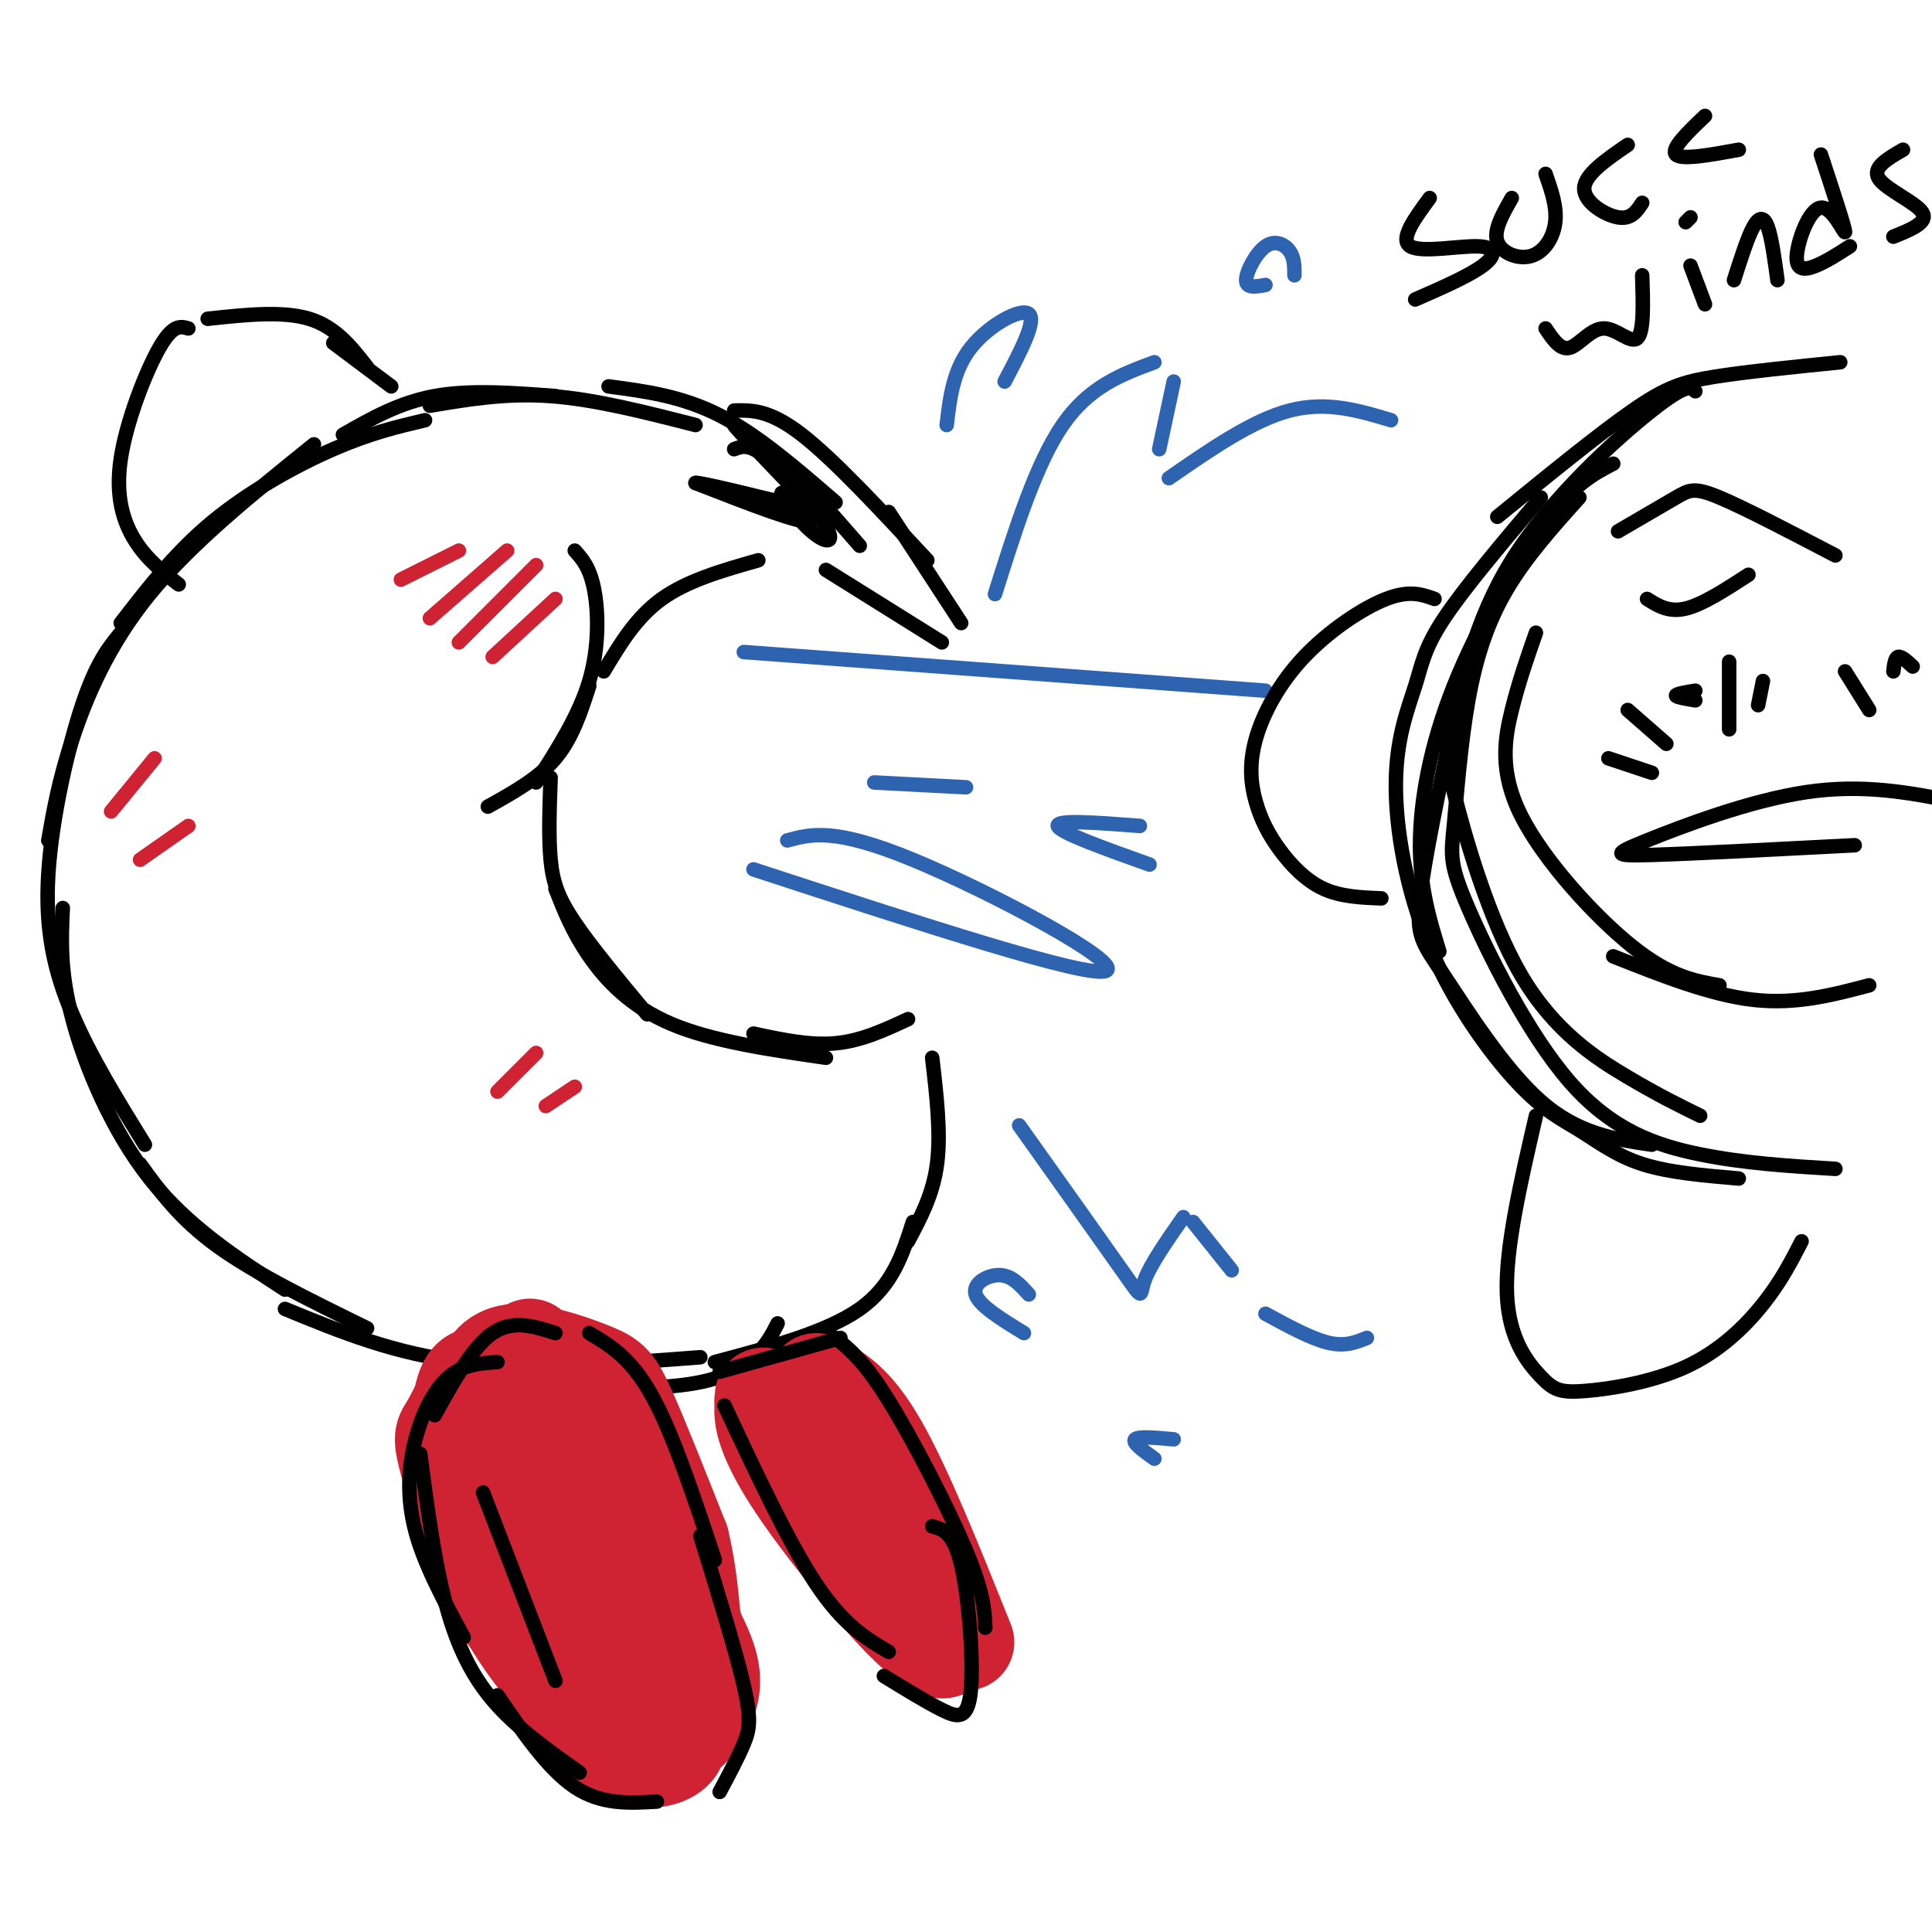 <svg viewBox='0 0 400 400' version='1.1' xmlns='http://www.w3.org/2000/svg' xmlns:xlink='http://www.w3.org/1999/xlink'><g fill='none' stroke='rgb(0,0,0)' stroke-width='3' stroke-linecap='round' stroke-linejoin='round'><path d='M76,275c-11.583,-5.667 -23.167,-11.333 -31,-17c-7.833,-5.667 -11.917,-11.333 -16,-17'/><path d='M59,267c-10.089,-6.556 -20.178,-13.111 -28,-23c-7.822,-9.889 -13.378,-23.111 -16,-33c-2.622,-9.889 -2.311,-16.444 -2,-23'/><path d='M30,237c-5.613,-9.083 -11.226,-18.167 -15,-27c-3.774,-8.833 -5.708,-17.417 -5,-29c0.708,-11.583 4.060,-26.167 7,-35c2.940,-8.833 5.470,-11.917 8,-15'/><path d='M10,174c1.089,-6.222 2.178,-12.444 5,-21c2.822,-8.556 7.378,-19.444 16,-30c8.622,-10.556 21.311,-20.778 34,-31'/><path d='M25,129c5.667,-7.333 11.333,-14.667 19,-21c7.667,-6.333 17.333,-11.667 25,-15c7.667,-3.333 13.333,-4.667 19,-6'/><path d='M37,121c-3.262,-2.542 -6.524,-5.083 -9,-9c-2.476,-3.917 -4.167,-9.208 -3,-17c1.167,-7.792 5.190,-18.083 8,-23c2.810,-4.917 4.405,-4.458 6,-4'/><path d='M43,66c7.750,-0.833 15.500,-1.667 21,0c5.500,1.667 8.750,5.833 12,10'/><path d='M69,71c0.000,0.000 12.000,9.000 12,9'/><path d='M71,90c5.833,-3.333 11.667,-6.667 19,-8c7.333,-1.333 16.167,-0.667 25,0'/><path d='M89,84c7.917,-1.333 15.833,-2.667 25,-2c9.167,0.667 19.583,3.333 30,6'/><path d='M126,80c7.583,1.000 15.167,2.000 23,6c7.833,4.000 15.917,11.000 24,18'/><path d='M152,85c3.667,-0.083 7.333,-0.167 14,5c6.667,5.167 16.333,15.583 26,26'/><path d='M184,106c0.000,0.000 15.000,23.000 15,23'/><path d='M195,133c0.000,0.000 -24.000,-15.000 -24,-15'/><path d='M157,116c-7.333,2.083 -14.667,4.167 -20,8c-5.333,3.833 -8.667,9.417 -12,15'/><path d='M119,114c1.556,1.733 3.111,3.467 4,8c0.889,4.533 1.111,11.867 -1,19c-2.111,7.133 -6.556,14.067 -11,21'/><path d='M122,142c-1.750,5.417 -3.500,10.833 -7,15c-3.500,4.167 -8.750,7.083 -14,10'/><path d='M114,161c-0.222,6.156 -0.444,12.311 0,17c0.444,4.689 1.556,7.911 5,13c3.444,5.089 9.222,12.044 15,19'/><path d='M115,184c1.778,4.511 3.556,9.022 7,14c3.444,4.978 8.556,10.422 17,14c8.444,3.578 20.222,5.289 32,7'/><path d='M156,214c5.833,1.250 11.667,2.500 17,2c5.333,-0.500 10.167,-2.750 15,-5'/><path d='M193,219c0.917,7.833 1.833,15.667 1,22c-0.833,6.333 -3.417,11.167 -6,16'/><path d='M189,253c-2.083,6.583 -4.167,13.167 -11,18c-6.833,4.833 -18.417,7.917 -30,11'/><path d='M161,274c-1.156,2.267 -2.311,4.533 -5,7c-2.689,2.467 -6.911,5.133 -17,6c-10.089,0.867 -26.044,-0.067 -42,-1'/><path d='M59,271c11.333,4.667 22.667,9.333 37,11c14.333,1.667 31.667,0.333 49,-1'/></g>
<g fill='none' stroke='rgb(207,34,51)' stroke-width='20' stroke-linecap='round' stroke-linejoin='round'><path d='M118,344c-4.706,-1.566 -9.412,-3.132 -14,-11c-4.588,-7.868 -9.059,-22.039 -11,-29c-1.941,-6.961 -1.351,-6.714 0,-9c1.351,-2.286 3.463,-7.106 6,-10c2.537,-2.894 5.500,-3.862 11,3c5.500,6.862 13.538,21.554 18,35c4.462,13.446 5.348,25.644 4,31c-1.348,5.356 -4.928,3.869 -9,1c-4.072,-2.869 -8.635,-7.118 -13,-13c-4.365,-5.882 -8.533,-13.395 -11,-20c-2.467,-6.605 -3.234,-12.303 -4,-18'/><path d='M95,304c-0.573,-6.188 -0.005,-12.658 1,-16c1.005,-3.342 2.445,-3.557 5,-3c2.555,0.557 6.223,1.886 12,11c5.777,9.114 13.662,26.014 17,37c3.338,10.986 2.128,16.058 2,21c-0.128,4.942 0.827,9.753 -5,1c-5.827,-8.753 -18.437,-31.069 -24,-41c-5.563,-9.931 -4.079,-7.476 -3,-11c1.079,-3.524 1.752,-13.026 3,-18c1.248,-4.974 3.071,-5.421 8,1c4.929,6.421 12.965,19.711 21,33'/><path d='M132,319c5.563,13.399 8.970,30.397 7,34c-1.970,3.603 -9.317,-6.188 -14,-13c-4.683,-6.812 -6.703,-10.645 -9,-21c-2.297,-10.355 -4.870,-27.233 -6,-35c-1.130,-7.767 -0.818,-6.422 5,2c5.818,8.422 17.143,23.921 23,35c5.857,11.079 6.245,17.737 6,22c-0.245,4.263 -1.122,6.132 -2,8'/><path d='M142,334c2.089,3.756 4.179,7.512 5,11c0.821,3.488 0.375,6.708 -2,10c-2.375,3.292 -6.679,6.655 -10,7c-3.321,0.345 -5.661,-2.327 -8,-5'/><path d='M139,356c1.071,2.165 2.142,4.330 1,6c-1.142,1.670 -4.496,2.845 -8,2c-3.504,-0.845 -7.156,-3.712 -10,-6c-2.844,-2.288 -4.879,-3.998 -9,-13c-4.121,-9.002 -10.327,-25.296 -13,-37c-2.673,-11.704 -1.813,-18.819 0,-23c1.813,-4.181 4.579,-5.430 9,-5c4.421,0.430 10.498,2.539 14,4c3.502,1.461 4.429,2.275 7,8c2.571,5.725 6.785,16.363 11,27'/><path d='M141,319c2.333,9.667 2.667,20.333 3,31'/><path d='M143,344c1.417,5.083 2.833,10.167 1,13c-1.833,2.833 -6.917,3.417 -12,4'/><path d='M158,289c3.031,1.268 6.061,2.536 10,6c3.939,3.464 8.786,9.125 15,19c6.214,9.875 13.795,23.964 13,27c-0.795,3.036 -9.966,-4.980 -19,-17c-9.034,-12.020 -17.932,-28.044 -19,-33c-1.068,-4.956 5.695,1.155 12,9c6.305,7.845 12.153,17.422 18,27'/><path d='M188,327c4.630,8.221 7.207,15.273 2,11c-5.207,-4.273 -18.196,-19.872 -25,-30c-6.804,-10.128 -7.422,-14.787 -7,-17c0.422,-2.213 1.883,-1.980 4,-1c2.117,0.980 4.891,2.709 9,8c4.109,5.291 9.555,14.146 15,23'/><path d='M169,286c3.917,2.000 7.833,4.000 13,13c5.167,9.000 11.583,25.000 18,41'/></g>
<g fill='none' stroke='rgb(0,0,0)' stroke-width='3' stroke-linecap='round' stroke-linejoin='round'><path d='M136,373c-5.750,0.333 -11.500,0.667 -17,-3c-5.500,-3.667 -10.750,-11.333 -16,-19'/><path d='M120,367c-6.600,-4.667 -13.200,-9.333 -18,-15c-4.800,-5.667 -7.800,-12.333 -10,-21c-2.200,-8.667 -3.600,-19.333 -5,-30'/><path d='M96,339c-4.077,-7.518 -8.155,-15.036 -10,-22c-1.845,-6.964 -1.458,-13.375 0,-19c1.458,-5.625 3.988,-10.464 7,-13c3.012,-2.536 6.506,-2.768 10,-3'/><path d='M90,293c3.917,-7.083 7.833,-14.167 12,-17c4.167,-2.833 8.583,-1.417 13,0'/><path d='M122,276c4.333,2.583 8.667,5.167 13,13c4.333,7.833 8.667,20.917 13,34'/><path d='M145,318c3.689,11.978 7.378,23.956 9,31c1.622,7.044 1.178,9.156 0,12c-1.178,2.844 -3.089,6.422 -5,10'/><path d='M100,309c0.000,0.000 15.000,39.000 15,39'/><path d='M173,277c2.956,2.400 5.911,4.800 11,13c5.089,8.200 12.311,22.200 16,31c3.689,8.800 3.844,12.400 4,16'/><path d='M193,316c2.202,0.601 4.405,1.202 6,8c1.595,6.798 2.583,19.792 2,26c-0.583,6.208 -2.738,5.631 -6,4c-3.262,-1.631 -7.631,-4.315 -12,-7'/><path d='M184,342c-4.667,-2.750 -9.333,-5.500 -15,-14c-5.667,-8.500 -12.333,-22.750 -19,-37'/><path d='M149,284c0.000,0.000 25.000,-7.000 25,-7'/><path d='M152,93c1.580,-0.629 3.161,-1.257 7,2c3.839,3.257 9.938,10.400 12,14c2.062,3.600 0.089,3.656 -3,1c-3.089,-2.656 -7.293,-8.023 -6,-8c1.293,0.023 8.084,5.435 6,6c-2.084,0.565 -13.042,-3.718 -24,-8'/><path d='M144,100c0.333,-0.333 13.167,2.833 26,6'/><path d='M168,105c-8.250,-8.583 -16.500,-17.167 -16,-17c0.500,0.167 9.750,9.083 19,18'/><path d='M164,97c0.000,0.000 14.000,16.000 14,16'/></g>
<g fill='none' stroke='rgb(207,34,51)' stroke-width='3' stroke-linecap='round' stroke-linejoin='round'><path d='M105,114c0.000,0.000 -16.000,14.000 -16,14'/><path d='M111,117c0.000,0.000 -16.000,16.000 -16,16'/><path d='M115,124c0.000,0.000 -13.000,12.000 -13,12'/><path d='M95,114c0.000,0.000 -12.000,6.000 -12,6'/></g>
<g fill='none' stroke='rgb(45,99,175)' stroke-width='3' stroke-linecap='round' stroke-linejoin='round'><path d='M206,123c4.250,-13.500 8.500,-27.000 14,-35c5.500,-8.000 12.250,-10.500 19,-13'/><path d='M243,79c0.000,0.000 -3.000,14.000 -3,14'/><path d='M242,99c8.667,-6.000 17.333,-12.000 25,-14c7.667,-2.000 14.333,0.000 21,2'/><path d='M211,233c9.022,12.689 18.044,25.378 22,31c3.956,5.622 2.844,4.178 4,1c1.156,-3.178 4.578,-8.089 8,-13'/><path d='M247,253c0.000,0.000 8.000,10.000 8,10'/><path d='M262,272c4.750,2.583 9.500,5.167 13,6c3.500,0.833 5.750,-0.083 8,-1'/><path d='M262,143c0.000,0.000 -108.000,-8.000 -108,-8'/><path d='M200,163c0.000,0.000 -19.000,-1.000 -19,-1'/><path d='M156,180c34.689,11.333 69.378,22.667 73,21c3.622,-1.667 -23.822,-16.333 -40,-23c-16.178,-6.667 -21.089,-5.333 -26,-4'/><path d='M238,179c-9.333,-3.333 -18.667,-6.667 -19,-8c-0.333,-1.333 8.333,-0.667 17,0'/><path d='M196,88c0.667,-5.667 1.333,-11.333 5,-16c3.667,-4.667 10.333,-8.333 12,-7c1.667,1.333 -1.667,7.667 -5,14'/><path d='M262,59c-2.000,0.369 -4.000,0.738 -4,-1c0.000,-1.738 2.000,-5.583 4,-7c2.000,-1.417 4.000,-0.405 5,1c1.000,1.405 1.000,3.202 1,5'/><path d='M212,276c-4.644,-2.844 -9.289,-5.689 -10,-8c-0.711,-2.311 2.511,-4.089 5,-4c2.489,0.089 4.244,2.044 6,4'/><path d='M239,302c-2.333,-1.667 -4.667,-3.333 -4,-4c0.667,-0.667 4.333,-0.333 8,0'/></g>
<g fill='none' stroke='rgb(207,34,51)' stroke-width='3' stroke-linecap='round' stroke-linejoin='round'><path d='M111,218c0.000,0.000 -8.000,8.000 -8,8'/><path d='M119,225c0.000,0.000 -6.000,4.000 -6,4'/><path d='M32,157c0.000,0.000 -9.000,11.000 -9,11'/><path d='M39,171c0.000,0.000 -10.000,7.000 -10,7'/></g>
<g fill='none' stroke='rgb(0,0,0)' stroke-width='3' stroke-linecap='round' stroke-linejoin='round'><path d='M334,96c-4.000,2.077 -8.000,4.155 -14,12c-6.000,7.845 -14.000,21.458 -19,34c-5.000,12.542 -7.000,24.012 -7,33c0.000,8.988 2.000,15.494 4,22'/><path d='M301,149c-3.065,14.548 -6.131,29.095 -7,37c-0.869,7.905 0.458,9.167 5,16c4.542,6.833 12.298,19.238 20,26c7.702,6.762 15.351,7.881 23,9'/><path d='M360,244c-7.246,-0.615 -14.492,-1.230 -20,-3c-5.508,-1.770 -9.277,-4.697 -13,-7c-3.723,-2.303 -7.400,-3.984 -13,-10c-5.600,-6.016 -13.122,-16.366 -18,-28c-4.878,-11.634 -7.112,-24.551 -7,-34c0.112,-9.449 2.569,-15.428 4,-20c1.431,-4.572 1.838,-7.735 6,-14c4.162,-6.265 12.081,-15.633 20,-25'/><path d='M327,103c-5.516,6.146 -11.031,12.293 -15,19c-3.969,6.707 -6.390,13.975 -8,23c-1.610,9.025 -2.409,19.808 -3,26c-0.591,6.192 -0.973,7.794 3,17c3.973,9.206 12.300,26.017 21,36c8.700,9.983 17.771,13.138 27,15c9.229,1.862 18.614,2.431 28,3'/><path d='M352,231c-4.263,-2.089 -8.525,-4.177 -15,-8c-6.475,-3.823 -15.162,-9.380 -22,-21c-6.838,-11.620 -11.827,-29.304 -14,-38c-2.173,-8.696 -1.531,-8.403 0,-15c1.531,-6.597 3.951,-20.084 12,-33c8.049,-12.916 21.728,-25.262 29,-31c7.272,-5.738 8.136,-4.869 9,-4'/><path d='M310,107c10.511,-8.578 21.022,-17.156 28,-22c6.978,-4.844 10.422,-5.956 17,-7c6.578,-1.044 16.289,-2.022 26,-3'/><path d='M380,115c-9.400,-4.911 -18.800,-9.822 -24,-12c-5.200,-2.178 -6.200,-1.622 -9,0c-2.800,1.622 -7.400,4.311 -12,7'/><path d='M318,131c-1.762,5.030 -3.524,10.060 -5,16c-1.476,5.940 -2.667,12.792 2,22c4.667,9.208 15.190,20.774 23,27c7.810,6.226 12.905,7.113 18,8'/><path d='M334,198c10.083,4.000 20.167,8.000 29,9c8.833,1.000 16.417,-1.000 24,-3'/><path d='M351,145c-2.000,-0.333 -4.000,-0.667 -4,-1c0.000,-0.333 2.000,-0.667 4,-1'/><path d='M358,137c0.000,0.000 0.000,14.000 0,14'/><path d='M365,141c0.000,0.000 -1.000,5.000 -1,5'/><path d='M337,147c0.000,0.000 8.000,7.000 8,7'/><path d='M333,157c0.000,0.000 9.000,3.000 9,3'/><path d='M392,139c0.167,-1.417 0.333,-2.833 1,-3c0.667,-0.167 1.833,0.917 3,2'/><path d='M382,139c0.000,0.000 5.000,8.000 5,8'/><path d='M384,175c-16.839,0.875 -33.679,1.750 -42,2c-8.321,0.250 -8.125,-0.125 -1,-3c7.125,-2.875 21.179,-8.250 33,-10c11.821,-1.750 21.411,0.125 31,2'/><path d='M318,231c-3.195,13.822 -6.391,27.644 -6,37c0.391,9.356 4.367,14.244 7,17c2.633,2.756 3.922,3.378 9,3c5.078,-0.378 13.944,-1.756 21,-5c7.056,-3.244 12.302,-8.356 16,-13c3.698,-4.644 5.849,-8.822 8,-13'/><path d='M297,124c-2.598,-0.931 -5.195,-1.863 -10,0c-4.805,1.863 -11.817,6.520 -17,12c-5.183,5.480 -8.538,11.783 -10,17c-1.462,5.217 -1.031,9.347 0,13c1.031,3.653 2.662,6.830 5,10c2.338,3.170 5.382,6.334 9,8c3.618,1.666 7.809,1.833 12,2'/><path d='M341,124c2.250,1.417 4.500,2.833 8,2c3.500,-0.833 8.250,-3.917 13,-7'/><path d='M296,41c-3.161,4.304 -6.321,8.607 -4,10c2.321,1.393 10.125,-0.125 14,0c3.875,0.125 3.821,1.893 1,4c-2.821,2.107 -8.411,4.554 -14,7'/><path d='M313,41c-1.899,3.315 -3.798,6.631 -3,9c0.798,2.369 4.292,3.792 7,3c2.708,-0.792 4.631,-3.798 5,-7c0.369,-3.202 -0.815,-6.601 -2,-10'/><path d='M337,30c-4.467,3.067 -8.933,6.133 -9,9c-0.067,2.867 4.267,5.533 7,6c2.733,0.467 3.867,-1.267 5,-3'/><path d='M353,24c-3.583,3.417 -7.167,6.833 -6,8c1.167,1.167 7.083,0.083 13,-1'/><path d='M320,68c1.524,2.280 3.048,4.560 5,4c1.952,-0.560 4.333,-3.958 7,-4c2.667,-0.042 5.619,3.274 7,2c1.381,-1.274 1.190,-7.137 1,-13'/><path d='M350,55c0.000,0.000 3.000,8.000 3,8'/><path d='M349,46c0.000,0.000 1.000,-1.000 1,-1'/><path d='M359,58c1.400,-4.400 2.800,-8.800 4,-11c1.200,-2.200 2.200,-2.200 3,0c0.800,2.200 1.400,6.600 2,11'/><path d='M377,32c2.507,7.609 5.014,15.219 5,16c-0.014,0.781 -2.550,-5.265 -5,-5c-2.450,0.265 -4.813,6.841 -5,10c-0.187,3.159 1.804,2.903 4,2c2.196,-0.903 4.598,-2.451 7,-4'/><path d='M394,31c-3.244,1.867 -6.489,3.733 -5,6c1.489,2.267 7.711,4.933 9,7c1.289,2.067 -2.356,3.533 -6,5'/></g>
</svg>